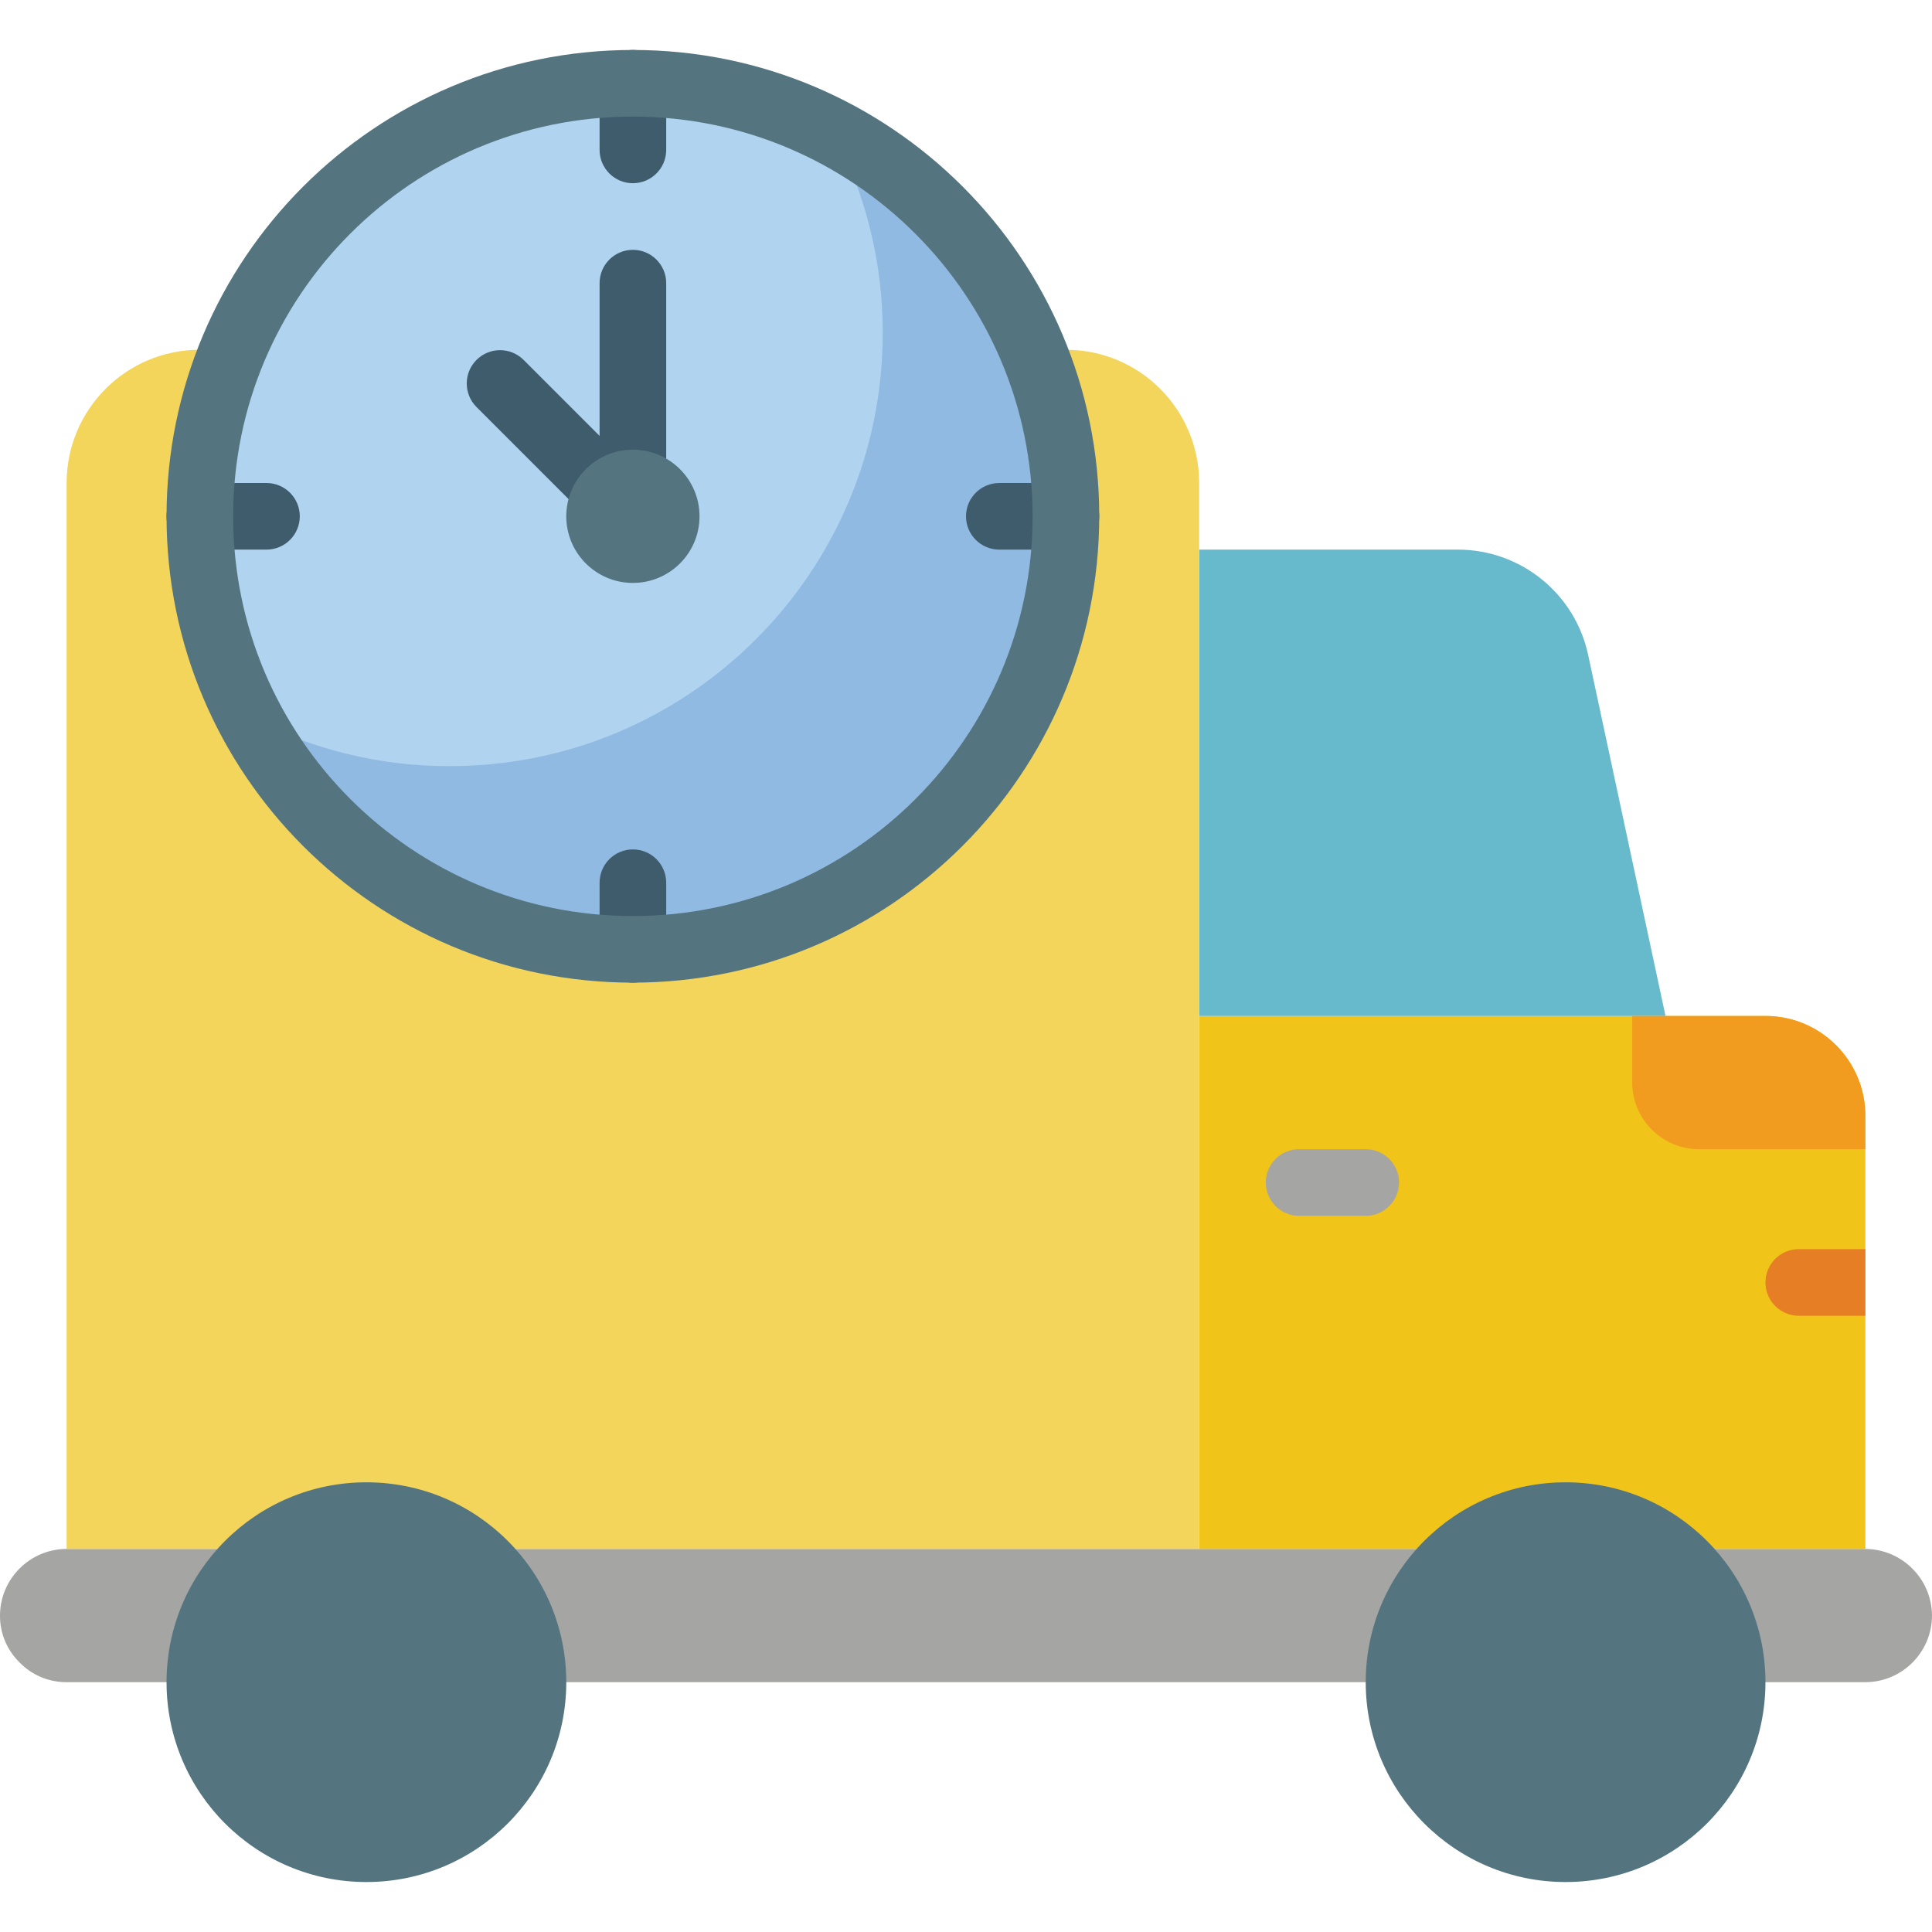 <svg height="512" viewBox="0 0 58 55" width="512" xmlns="http://www.w3.org/2000/svg"><g id="Page-1" fill="none" fill-rule="evenodd"><g id="065---Delivery-Time" fill-rule="nonzero"><path id="Shape" d="m51.46 45h4.54c1.101.008 1.992.899 2 2-.003 1.103-.897 1.997-2 2h-54c-.531.003-1.04-.21-1.41-.59-.38-.37-.593-.879-.59-1.41.003-1.103.897-1.997 2-2z" fill="#a5a5a4"/><path id="Shape" d="m56 32v13h-20v-16h17c1.657 0 3 1.343 3 3z" fill="#f0c419"/><path id="Shape" d="m43.766 15-7.766-0v14h14l-2.322-10.838c-.395-1.845-2.026-3.162-3.912-3.162z" fill="#67b9cc"/><path id="Shape" d="m31 9h1c2.209 0 4 1.791 4 4v32h-34v-32c0-2.209 1.791-4 4-4z" fill="#f3d55b"/><path id="Shape" d="m56 36v2h-2c-.552 0-1-.448-1-1s.448-1 1-1z" fill="#e57e25"/><path id="Shape" d="m41 35h-2c-.552 0-1-.448-1-1s.448-1 1-1h2c.552 0 1 .448 1 1s-.448 1-1 1z" fill="#a5a5a4"/><path id="Shape" d="m32 14c-.002 5.984-4.089 11.194-9.9 12.621s-11.847-1.298-14.62-6.601c-.977-1.856-1.485-3.923-1.48-6.02 0-7.18 5.82-13 13-13 7.179.003 12.997 5.821 13 13z" fill="#90bae1"/><path id="Shape" d="m26.5 8.5c0 7.18-5.82 13-13 13-2.097.005-4.164-.503-6.02-1.48-.977-1.856-1.485-3.923-1.48-6.02 0-3.448 1.37-6.754 3.808-9.192 2.438-2.438 5.745-3.808 9.192-3.808 2.097-.005 4.164.503 6.02 1.48.977 1.856 1.485 3.923 1.48 6.02z" fill="#b0d3f0"/><g fill="#3f5c6c"><path id="Shape" d="m19 4c-.552 0-1-.448-1-1v-2c0-.552.448-1 1-1s1 .448 1 1v2c0 .552-.448 1-1 1z"/><path id="Shape" d="m32 15h-2c-.552 0-1-.448-1-1s.448-1 1-1h2c.552 0 1 .448 1 1s-.448 1-1 1z"/><path id="Shape" d="m19 28c-.552 0-1-.448-1-1v-2c0-.552.448-1 1-1s1 .448 1 1v2c0 .552-.448 1-1 1z"/><path id="Shape" d="m8 15h-2c-.552 0-1-.448-1-1s.448-1 1-1h2c.552 0 1 .448 1 1s-.448 1-1 1z"/><path id="Shape" d="m19 14c-.552 0-1-.448-1-1v-6c0-.552.448-1 1-1s1 .448 1 1v6c0 .552-.448 1-1 1z"/><path id="Shape" d="m18.361 14.361c-.265.001-.52-.105-.707-.293l-3.361-3.361c-.379-.392-.374-1.016.012-1.402.386-.386 1.009-.391 1.402-.012l3.361 3.361c.286.286.371.716.217 1.09-.155.374-.519.617-.924.617z"/></g><path id="Shape" d="m56 32v1h-5c-1.103-.003-1.997-.897-2-2v-2h4c1.657 0 3 1.343 3 3z" fill="#f29c1f"/><circle id="Oval" cx="47" cy="49" fill="#547580" r="6"/><circle id="Oval" cx="11" cy="49" fill="#547580" r="6"/><path id="Shape" d="m19 28c-7.732 0-14-6.268-14-14s6.268-14 14-14 14 6.268 14 14c-.008 7.729-6.271 13.992-14 14zm0-26c-6.627 0-12 5.373-12 12s5.373 12 12 12 12-5.373 12-12c-.007-6.624-5.376-11.993-12-12z" fill="#547580"/><circle id="Oval" cx="19" cy="14" fill="#547580" r="2"/></g></g></svg>
